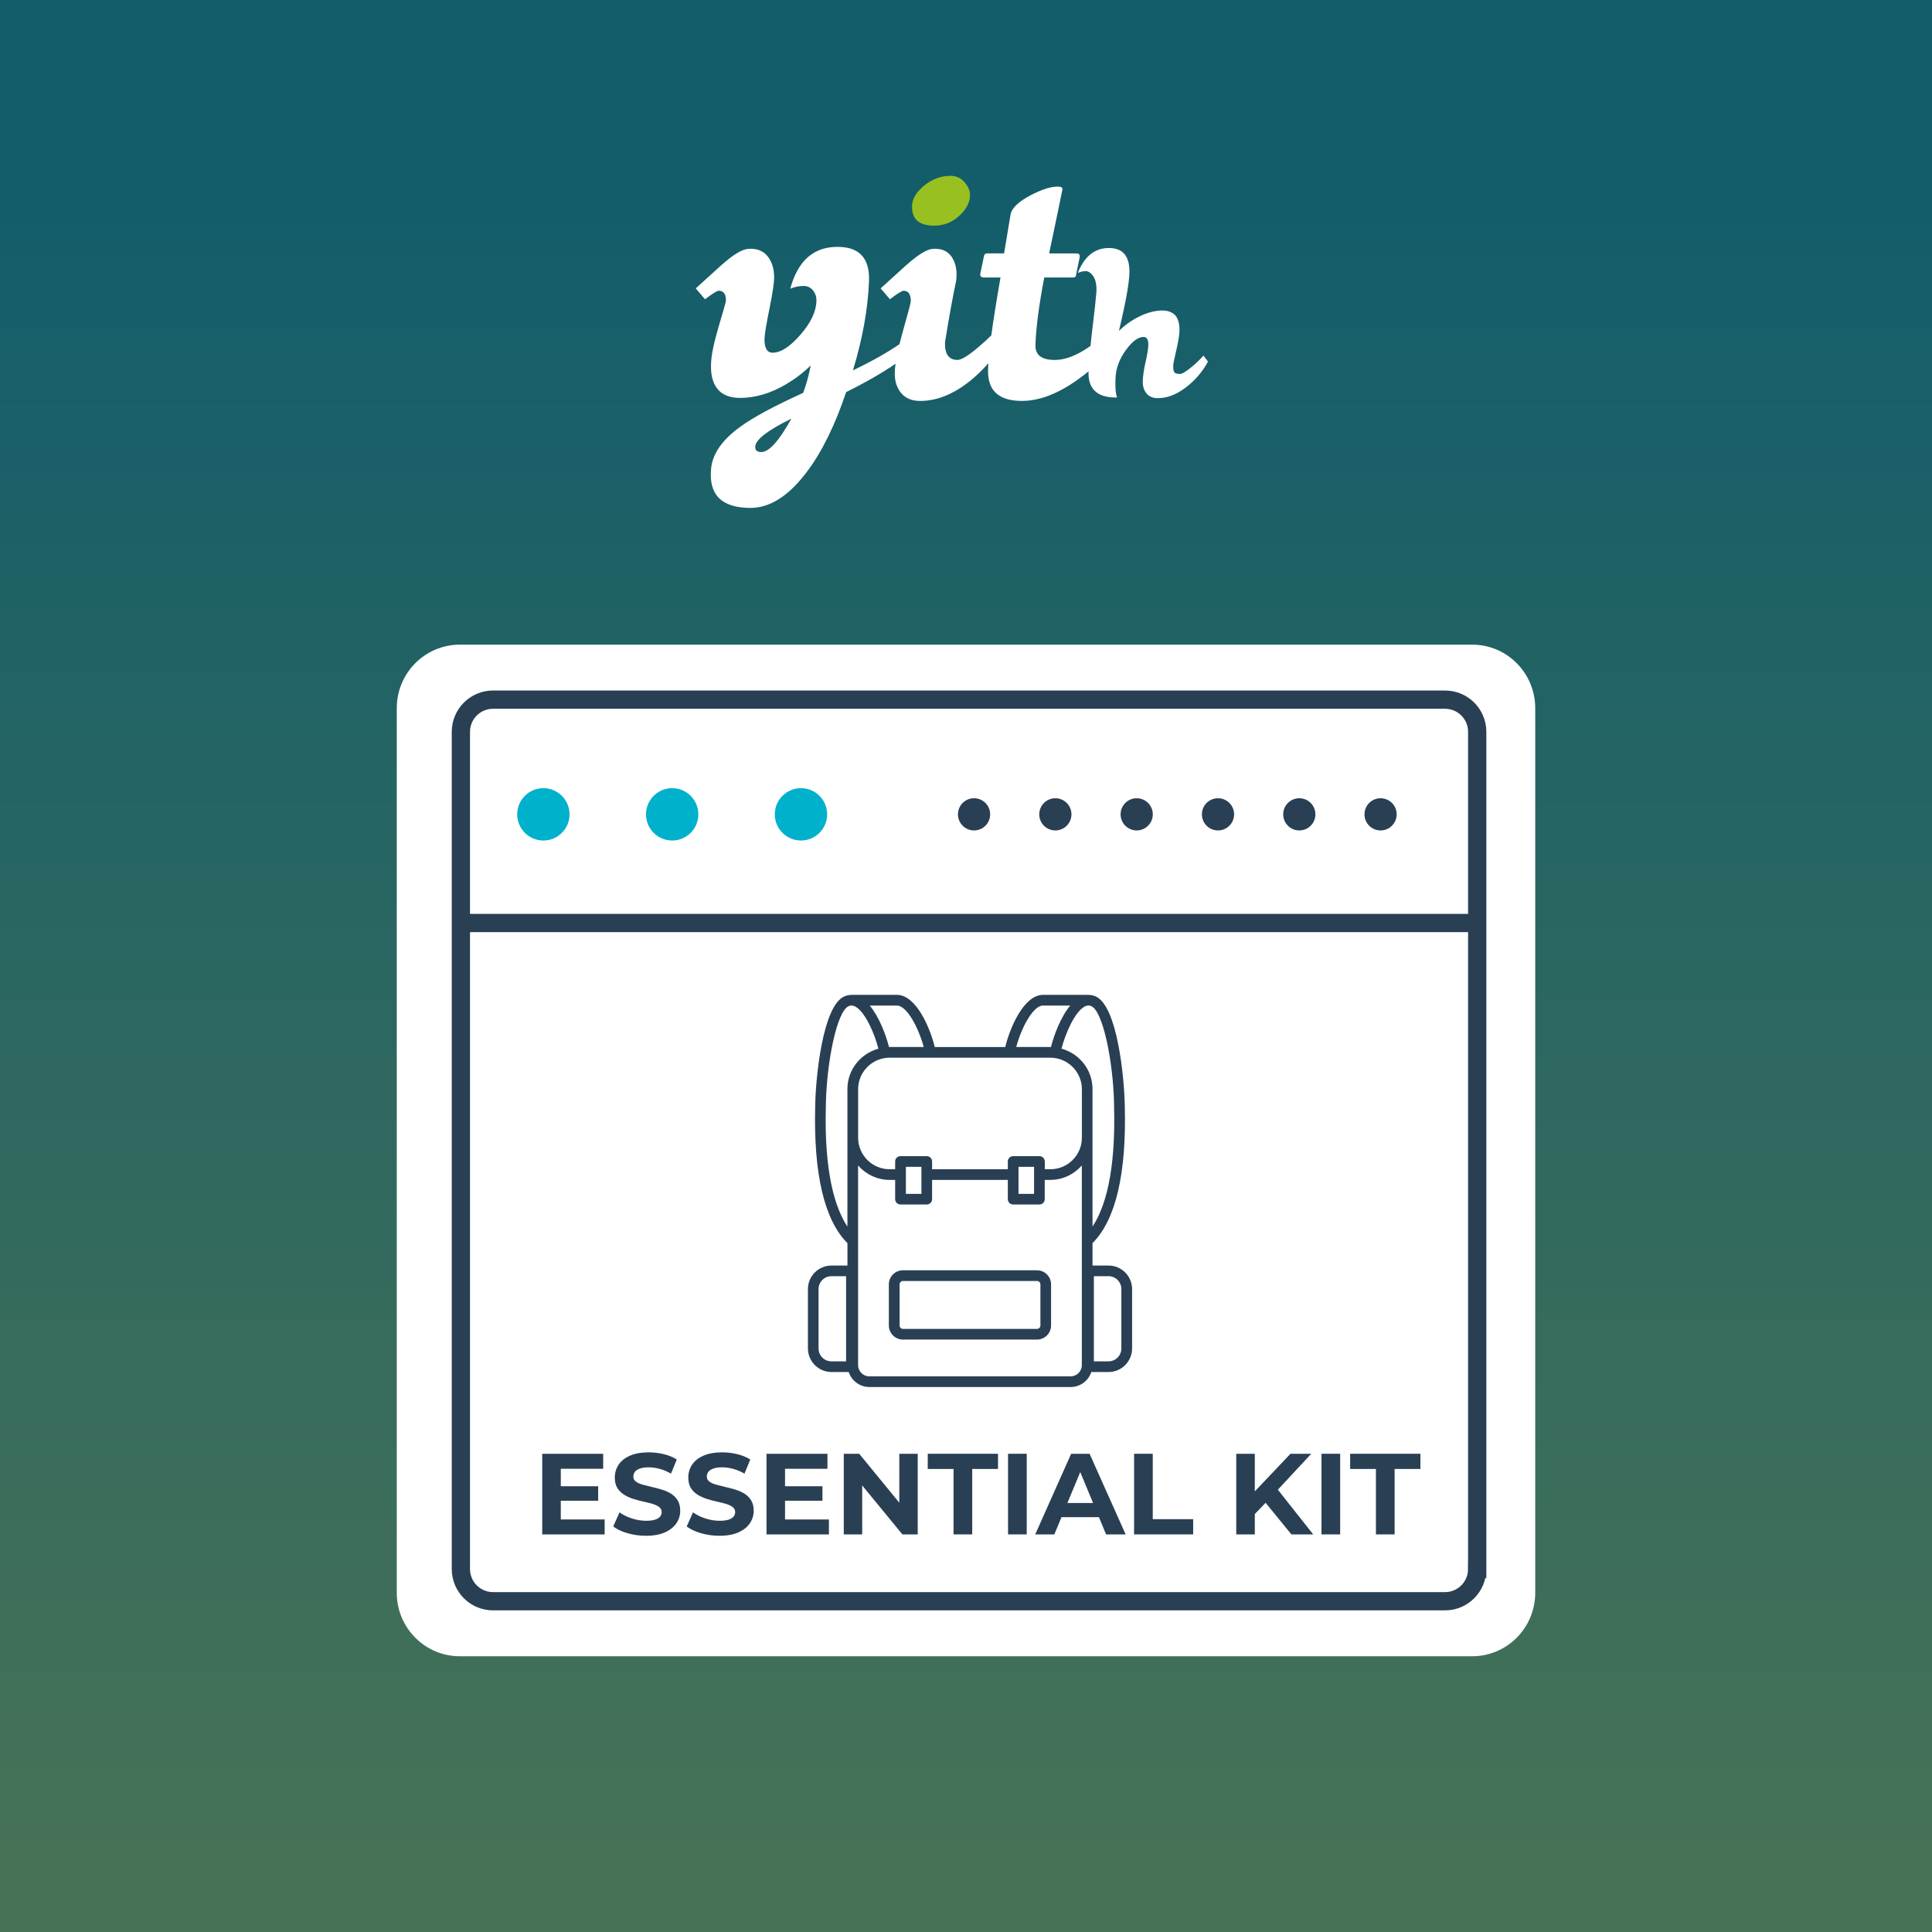 <?xml version="1.0" encoding="utf-8"?>
<!-- Generator: Adobe Illustrator 16.0.0, SVG Export Plug-In . SVG Version: 6.00 Build 0)  -->
<!DOCTYPE svg PUBLIC "-//W3C//DTD SVG 1.1//EN" "http://www.w3.org/Graphics/SVG/1.1/DTD/svg11.dtd">
<svg version="1.1" xmlns="http://www.w3.org/2000/svg" xmlns:xlink="http://www.w3.org/1999/xlink" x="0px" y="0px" width="60px"
	 height="60px" viewBox="0 0 60 60" enable-background="new 0 0 60 60" xml:space="preserve">
<rect x="0" y="0" width="60" height="60" fill="#808080" stroke="none"/>
<g id="Layer_1">
</g>
<g id="txt">
	<linearGradient id="SVGID_2_" gradientUnits="userSpaceOnUse" x1="30" y1="58.429" x2="30" y2="6.354">
		<stop  offset="0" style="stop-color:#477256"/>
		<stop  offset="1" style="stop-color:#135D6B"/>
	</linearGradient>
	<rect fill="url(#SVGID_2_)" width="60" height="60.001"/>
	<g>
		<path fill="#FFFFFF" d="M47.678,49.464c0,1.09-0.877,1.973-1.959,1.973H14.283c-1.084,0-1.961-0.883-1.961-1.973V21.993
			c0-1.09,0.877-1.973,1.961-1.973h31.436c1.082,0,1.959,0.883,1.959,1.973V49.464z"/>
		<g>
			<g>
				<path fill="none" stroke="#293F54" stroke-width="0.567" stroke-miterlimit="10" d="M45.875,48.728c0,0.553-0.447,1-1,1H15.313
					c-0.552,0-1-0.447-1-1v-26c0-0.553,0.448-1,1-1h29.563c0.553,0,1,0.447,1,1V48.728z"/>
				
					<line fill="none" stroke="#293F54" stroke-width="0.567" stroke-miterlimit="10" x1="14.125" y1="28.665" x2="45.813" y2="28.665"/>
				<circle fill="#00B1CC" cx="16.875" cy="25.29" r="0.813"/>
				<circle fill="#00B1CC" cx="20.875" cy="25.29" r="0.813"/>
				<circle fill="#00B1CC" cx="24.875" cy="25.29" r="0.813"/>
				<circle fill="#293F54" cx="30.25" cy="25.29" r="0.5"/>
				<circle fill="#293F54" cx="32.775" cy="25.29" r="0.5"/>
				<circle fill="#293F54" cx="35.301" cy="25.29" r="0.5"/>
				<circle fill="#293F54" cx="37.826" cy="25.29" r="0.5"/>
				<circle fill="#293F54" cx="40.351" cy="25.29" r="0.5"/>
				<circle fill="#293F54" cx="42.875" cy="25.29" r="0.5"/>
			</g>
			<path fill="#00B1CC" d="M14.313,38.493"/>
			<g>
				<path fill="#293F54" d="M34.426,39.303h-0.497v-0.696c0.721-0.721,1.06-2.158,1.002-4.283l-0.003-0.072
					c-0.017-0.759-0.219-2.994-0.896-3.305c-0.083-0.037-0.169-0.054-0.254-0.049c-0.003,0-0.006-0.002-0.008-0.002h-1.384
					c-0.002,0-0.003,0.001-0.004,0.001s-0.001-0.001-0.002-0.001c-0.6,0.017-1.027,1.056-1.161,1.62h-2.19
					c-0.135-0.564-0.562-1.604-1.163-1.62c0,0,0,0.001-0.001,0.001c0,0-0.001-0.001-0.003-0.001h-1.385
					c-0.002,0-0.005,0.002-0.008,0.002c-0.086-0.005-0.172,0.012-0.254,0.049c-0.677,0.311-0.879,2.546-0.896,3.306l-0.002,0.071
					c-0.058,2.125,0.281,3.563,1.001,4.283v0.696h-0.496c-0.403,0-0.731,0.327-0.731,0.73v1.843c0,0.405,0.328,0.733,0.731,0.733
					h0.534c0.091,0.27,0.344,0.466,0.642,0.466h6.251c0.3,0,0.553-0.196,0.643-0.466h0.535c0.403,0,0.731-0.328,0.731-0.733v-1.843
					C35.157,39.63,34.829,39.303,34.426,39.303z M32.28,35.905h-0.815c-0.092,0-0.166,0.073-0.166,0.165v0.242h-2.352V36.07
					c0-0.092-0.074-0.165-0.166-0.165h-0.814c-0.093,0-0.167,0.073-0.167,0.165v0.242h-0.171c-0.54,0-0.979-0.439-0.979-0.979
					v-1.506c0-0.54,0.438-0.979,0.979-0.979h4.991c0.54,0.001,0.979,0.439,0.979,0.979v1.506c0,0.54-0.439,0.979-0.979,0.979h-0.173
					V36.07C32.445,35.979,32.372,35.905,32.28,35.905z M31.631,36.478v-0.242h0.483v0.242v0.599h-0.483V36.478z M28.133,36.478
					v-0.242h0.483v0.242v0.599h-0.483V36.478z M34.598,34.258v0.075c0.059,2.088-0.286,3.182-0.669,3.758v-2.758v-1.506v-0.006
					c0-0.6-0.41-1.102-0.963-1.254c0.126-0.488,0.419-1.154,0.726-1.312c0.072-0.036,0.134-0.038,0.201-0.008
					C34.26,31.415,34.568,32.977,34.598,34.258z M32.389,31.228L32.389,31.228h0.848c-0.298,0.356-0.506,0.922-0.599,1.289
					c-0.005,0-0.01-0.001-0.015-0.001h-0.004c-0.001,0-0.001,0-0.001,0H31.56C31.707,31.955,32.069,31.236,32.389,31.228z
					 M28.687,32.516h-1.058h-0.001h-0.005c-0.005,0-0.01,0.001-0.014,0.001c-0.093-0.367-0.302-0.933-0.599-1.289h0.845
					c0.001,0,0.001,0,0.002,0C28.177,31.236,28.538,31.955,28.687,32.516z M25.648,34.333l0.001-0.075
					c0.029-1.281,0.337-2.842,0.704-3.01c0.067-0.03,0.13-0.028,0.201,0.008c0.307,0.157,0.6,0.823,0.726,1.312
					c-0.554,0.152-0.963,0.654-0.963,1.254v0.006v1.506v2.758C25.935,37.515,25.59,36.421,25.648,34.333z M26.276,42.278h-0.455
					c-0.221,0-0.4-0.18-0.4-0.402v-1.843c0-0.22,0.18-0.399,0.4-0.399h0.455V42.278z M33.248,42.744h-6.251
					c-0.191,0-0.348-0.157-0.348-0.349v-6.199c0.241,0.271,0.588,0.447,0.979,0.447H27.8v0.598c0,0.092,0.074,0.166,0.167,0.166
					h0.814c0.092,0,0.166-0.074,0.166-0.166v-0.598h2.352v0.598c0,0.092,0.074,0.166,0.166,0.166h0.815
					c0.092,0,0.165-0.074,0.165-0.166v-0.598h0.173c0.392,0,0.738-0.176,0.979-0.448v6.2C33.598,42.587,33.441,42.744,33.248,42.744
					z M34.825,41.876c0,0.223-0.18,0.402-0.399,0.402h-0.455v-2.645h0.455c0.22,0,0.399,0.18,0.399,0.399V41.876z"/>
				<path fill="#293F54" d="M32.204,39.45h-4.162c-0.242,0-0.438,0.196-0.438,0.438v1.276c0,0.241,0.196,0.438,0.438,0.438h4.162
					c0.241,0,0.438-0.196,0.438-0.438v-1.276C32.642,39.646,32.445,39.45,32.204,39.45z M32.311,41.164
					c0,0.059-0.048,0.106-0.106,0.106h-4.162c-0.058,0-0.105-0.048-0.105-0.106v-1.276c0-0.059,0.048-0.106,0.105-0.106h4.162
					c0.059,0,0.106,0.048,0.106,0.106V41.164z"/>
			</g>
			<g>
				<path fill="#293F54" d="M17.415,47.188h1.363v0.465h-1.939v-2.504h1.893v0.465h-1.316V47.188z M17.372,46.157h1.205v0.45h-1.205
					V46.157z"/>
				<path fill="#293F54" d="M20.063,47.695c-0.201,0-0.393-0.027-0.576-0.08c-0.184-0.054-0.332-0.124-0.443-0.21l0.196-0.437
					c0.107,0.076,0.234,0.14,0.381,0.188s0.295,0.073,0.445,0.073c0.114,0,0.207-0.012,0.277-0.034s0.122-0.055,0.156-0.095
					c0.033-0.041,0.05-0.087,0.05-0.14c0-0.066-0.026-0.12-0.079-0.159s-0.121-0.071-0.207-0.097s-0.181-0.049-0.284-0.071
					c-0.104-0.022-0.208-0.051-0.312-0.084s-0.198-0.076-0.284-0.129s-0.156-0.122-0.21-0.208s-0.08-0.195-0.08-0.329
					c0-0.143,0.039-0.273,0.116-0.392s0.194-0.212,0.351-0.282s0.353-0.105,0.589-0.105c0.157,0,0.312,0.019,0.465,0.056
					c0.152,0.036,0.287,0.092,0.404,0.166l-0.179,0.439c-0.117-0.066-0.234-0.116-0.351-0.148c-0.117-0.032-0.231-0.048-0.344-0.048
					s-0.204,0.013-0.275,0.039s-0.123,0.061-0.154,0.103c-0.03,0.041-0.046,0.09-0.046,0.145c0,0.064,0.025,0.116,0.078,0.155
					c0.053,0.04,0.122,0.071,0.208,0.095c0.086,0.024,0.181,0.048,0.284,0.072c0.104,0.023,0.207,0.051,0.312,0.082
					c0.104,0.031,0.198,0.073,0.284,0.125c0.086,0.053,0.155,0.122,0.209,0.208s0.081,0.194,0.081,0.325
					c0,0.141-0.04,0.27-0.118,0.387c-0.079,0.116-0.196,0.211-0.353,0.282S20.301,47.695,20.063,47.695z"/>
				<path fill="#293F54" d="M22.345,47.695c-0.201,0-0.393-0.027-0.576-0.08c-0.184-0.054-0.332-0.124-0.443-0.21l0.196-0.437
					c0.107,0.076,0.234,0.14,0.381,0.188s0.295,0.073,0.445,0.073c0.114,0,0.207-0.012,0.277-0.034s0.122-0.055,0.156-0.095
					c0.033-0.041,0.05-0.087,0.05-0.14c0-0.066-0.026-0.12-0.079-0.159s-0.121-0.071-0.207-0.097s-0.181-0.049-0.284-0.071
					c-0.104-0.022-0.208-0.051-0.312-0.084s-0.198-0.076-0.284-0.129s-0.156-0.122-0.21-0.208s-0.08-0.195-0.08-0.329
					c0-0.143,0.039-0.273,0.116-0.392s0.194-0.212,0.351-0.282s0.353-0.105,0.589-0.105c0.157,0,0.312,0.019,0.465,0.056
					c0.152,0.036,0.287,0.092,0.404,0.166l-0.179,0.439c-0.117-0.066-0.234-0.116-0.351-0.148c-0.117-0.032-0.231-0.048-0.344-0.048
					s-0.204,0.013-0.275,0.039s-0.123,0.061-0.154,0.103c-0.03,0.041-0.046,0.09-0.046,0.145c0,0.064,0.025,0.116,0.078,0.155
					c0.053,0.04,0.122,0.071,0.208,0.095c0.086,0.024,0.181,0.048,0.284,0.072c0.104,0.023,0.207,0.051,0.312,0.082
					c0.104,0.031,0.198,0.073,0.284,0.125c0.086,0.053,0.155,0.122,0.209,0.208s0.081,0.194,0.081,0.325
					c0,0.141-0.04,0.27-0.118,0.387c-0.079,0.116-0.196,0.211-0.353,0.282S22.583,47.695,22.345,47.695z"/>
				<path fill="#293F54" d="M24.38,47.188h1.363v0.465h-1.939v-2.504h1.893v0.465H24.38V47.188z M24.337,46.157h1.205v0.45h-1.205
					V46.157z"/>
				<path fill="#293F54" d="M26.204,47.652v-2.504h0.479l1.478,1.803h-0.232v-1.803h0.572v2.504h-0.476l-1.481-1.803h0.232v1.803
					H26.204z"/>
				<path fill="#293F54" d="M29.613,47.652V45.62h-0.801v-0.472h2.182v0.472h-0.801v2.032H29.613z"/>
				<path fill="#293F54" d="M31.306,47.652v-2.504h0.58v2.504H31.306z"/>
				<path fill="#293F54" d="M32.15,47.652l1.116-2.504h0.572l1.12,2.504h-0.608l-0.916-2.211h0.229l-0.92,2.211H32.15z
					 M32.709,47.116l0.153-0.44h1.288l0.157,0.44H32.709z"/>
				<path fill="#293F54" d="M35.22,47.652v-2.504h0.58v2.031h1.255v0.473H35.22z"/>
				<path fill="#293F54" d="M38.393,47.652v-2.504h0.576v2.504H38.393z M38.911,47.08l-0.032-0.669l1.198-1.263h0.645l-1.08,1.162
					l-0.322,0.344L38.911,47.08z M40.106,47.652l-0.891-1.091l0.379-0.412l1.188,1.503H40.106z"/>
				<path fill="#293F54" d="M41.04,47.652v-2.504h0.58v2.504H41.04z"/>
				<path fill="#293F54" d="M42.731,47.652V45.62h-0.801v-0.472h2.182v0.472h-0.801v2.032H42.731z"/>
			</g>
		</g>
	</g>
	<path fill="#98C020" d="M29.011,7.008c0.309,0,0.575-0.107,0.8-0.324c0.199-0.191,0.304-0.391,0.313-0.6
		c0.009-0.141-0.046-0.281-0.163-0.418c-0.116-0.137-0.263-0.205-0.437-0.205c-0.3,0-0.573,0.1-0.819,0.299
		c-0.244,0.199-0.372,0.408-0.38,0.625C28.308,6.801,28.536,7.008,29.011,7.008z"/>
	<path fill="#FFFFFF" d="M37.515,11.229l-0.14-0.186c-0.095,0.109-0.214,0.225-0.361,0.348c-0.179,0.148-0.302,0.223-0.37,0.223
		c-0.094,0-0.154-0.02-0.178-0.061c-0.024-0.039-0.035-0.109-0.029-0.213c0-0.039,0.03-0.191,0.092-0.455s0.095-0.465,0.101-0.602
		c0.004-0.203-0.033-0.359-0.111-0.467C36.414,9.684,36.241,9.627,36,9.646c-0.281,0.025-0.574,0.135-0.88,0.332
		c-0.128,0.084-0.251,0.184-0.37,0.297c0.213-0.891,0.321-1.498,0.326-1.824c0.005-0.484-0.194-0.734-0.599-0.748
		c-0.458-0.016-0.794,0.242-1.006,0.775c0.089-0.039,0.174-0.059,0.251-0.059c0.064,0,0.131,0.039,0.2,0.117
		c0.103,0.125,0.146,0.314,0.125,0.57c-0.014,0.189-0.059,0.592-0.134,1.207c-0.016,0.154-0.032,0.297-0.046,0.428
		c-0.029,0.021-0.057,0.043-0.088,0.063c-0.374,0.25-0.716,0.375-1.022,0.375c-0.408,0-0.608-0.154-0.6-0.461
		c0.017-0.535,0.107-1.234,0.274-2.1h0.887c0.067,0,0.101-0.029,0.101-0.088l0.11-0.535c0.018-0.084-0.019-0.125-0.11-0.125h-0.837
		c0.199-0.949,0.337-1.607,0.411-1.975c0.017-0.066-0.033-0.1-0.148-0.1c-0.219,0-0.501,0.092-0.85,0.275
		c-0.375,0.199-0.58,0.4-0.612,0.6l-0.2,1.199h-0.513c-0.066,0-0.104,0.029-0.112,0.086l-0.112,0.537
		c-0.017,0.084,0.021,0.125,0.112,0.125h0.514c-0.126,0.723-0.222,1.32-0.285,1.797c-0.124,0.123-0.266,0.254-0.428,0.389
		c-0.299,0.25-0.507,0.375-0.623,0.375c-0.268,0-0.396-0.18-0.389-0.537c0.125-0.783,0.242-1.428,0.35-1.936
		c0.033-0.299-0.015-0.543-0.144-0.73s-0.33-0.27-0.604-0.244c-0.176,0.018-0.441,0.184-0.8,0.5c-0.266,0.242-0.533,0.482-0.8,0.725
		l0.288,0.338c0.232-0.176,0.374-0.264,0.424-0.264c0.15,0,0.225,0.109,0.225,0.324c0,0.043-0.081,0.352-0.243,0.924
		c-0.041,0.146-0.077,0.283-0.108,0.41c-0.375,0.26-0.856,0.531-1.446,0.814c0.301-0.99,0.466-1.914,0.499-2.771
		c0.026-0.691-0.282-1.045-0.923-1.063c-0.774-0.023-1.282,0.408-1.523,1.299c0.135-0.057,0.274-0.086,0.418-0.086
		c0.118,0,0.215,0.047,0.292,0.143c0.075,0.096,0.109,0.207,0.102,0.33c-0.009,0.326-0.175,0.674-0.497,1.043
		c-0.323,0.371-0.61,0.557-0.862,0.557c-0.176,0-0.261-0.15-0.252-0.449c0.009-0.158,0.063-0.479,0.162-0.963
		c0.091-0.457,0.137-0.766,0.137-0.924c0-0.273-0.07-0.496-0.211-0.668c-0.142-0.17-0.347-0.244-0.612-0.219
		c-0.184,0.018-0.454,0.184-0.812,0.5c-0.267,0.242-0.532,0.482-0.8,0.725l0.287,0.338c0.233-0.176,0.376-0.264,0.425-0.264
		c0.158,0,0.233,0.109,0.225,0.324c0,0.018-0.074,0.279-0.225,0.787c-0.149,0.508-0.228,0.887-0.236,1.137
		c-0.017,0.342,0.046,0.604,0.188,0.787c0.174,0.225,0.467,0.32,0.876,0.287c0.485-0.033,0.97-0.213,1.455-0.537
		c0.201-0.133,0.393-0.287,0.576-0.463c-0.066,0.334-0.146,0.617-0.236,0.85c-0.9,0.408-1.549,0.758-1.948,1.049
		c-0.566,0.408-0.87,0.846-0.911,1.311c-0.076,0.808,0.332,1.212,1.223,1.212c0.6,0,1.179-0.365,1.736-1.099
		c0.475-0.623,0.887-1.457,1.236-2.498c0.605-0.299,1.116-0.594,1.535-0.881c-0.014,0.096-0.022,0.182-0.024,0.258
		c-0.009,0.266,0.057,0.482,0.193,0.648c0.138,0.168,0.335,0.25,0.594,0.25c0.557,0,1.116-0.242,1.674-0.725
		c0.162-0.143,0.31-0.291,0.444-0.447c-0.007,0.107-0.01,0.199-0.009,0.273c0.009,0.6,0.358,0.898,1.05,0.898
		c0.565,0,1.174-0.242,1.823-0.725c0.089-0.064,0.17-0.129,0.248-0.193c0,0.002,0,0.006,0,0.01c-0.01,0.236,0.045,0.424,0.162,0.563
		c0.148,0.168,0.389,0.246,0.725,0.238c-0.044-0.105-0.062-0.297-0.051-0.578c0.009-0.32,0.121-0.623,0.334-0.908
		c0.193-0.262,0.373-0.393,0.537-0.393c0.108,0,0.158,0.092,0.148,0.273c-0.006,0.119-0.034,0.289-0.086,0.514
		c-0.051,0.225-0.079,0.418-0.085,0.58c-0.005,0.158,0.034,0.287,0.115,0.385c0.081,0.1,0.197,0.148,0.351,0.148
		c0.33,0,0.66-0.143,0.991-0.43C37.188,11.727,37.377,11.488,37.515,11.229z M23.642,14.039c-0.134,0-0.195-0.059-0.187-0.174
		c0.016-0.217,0.39-0.504,1.122-0.863C24.195,13.693,23.884,14.039,23.642,14.039z"/>
</g>
</svg>
